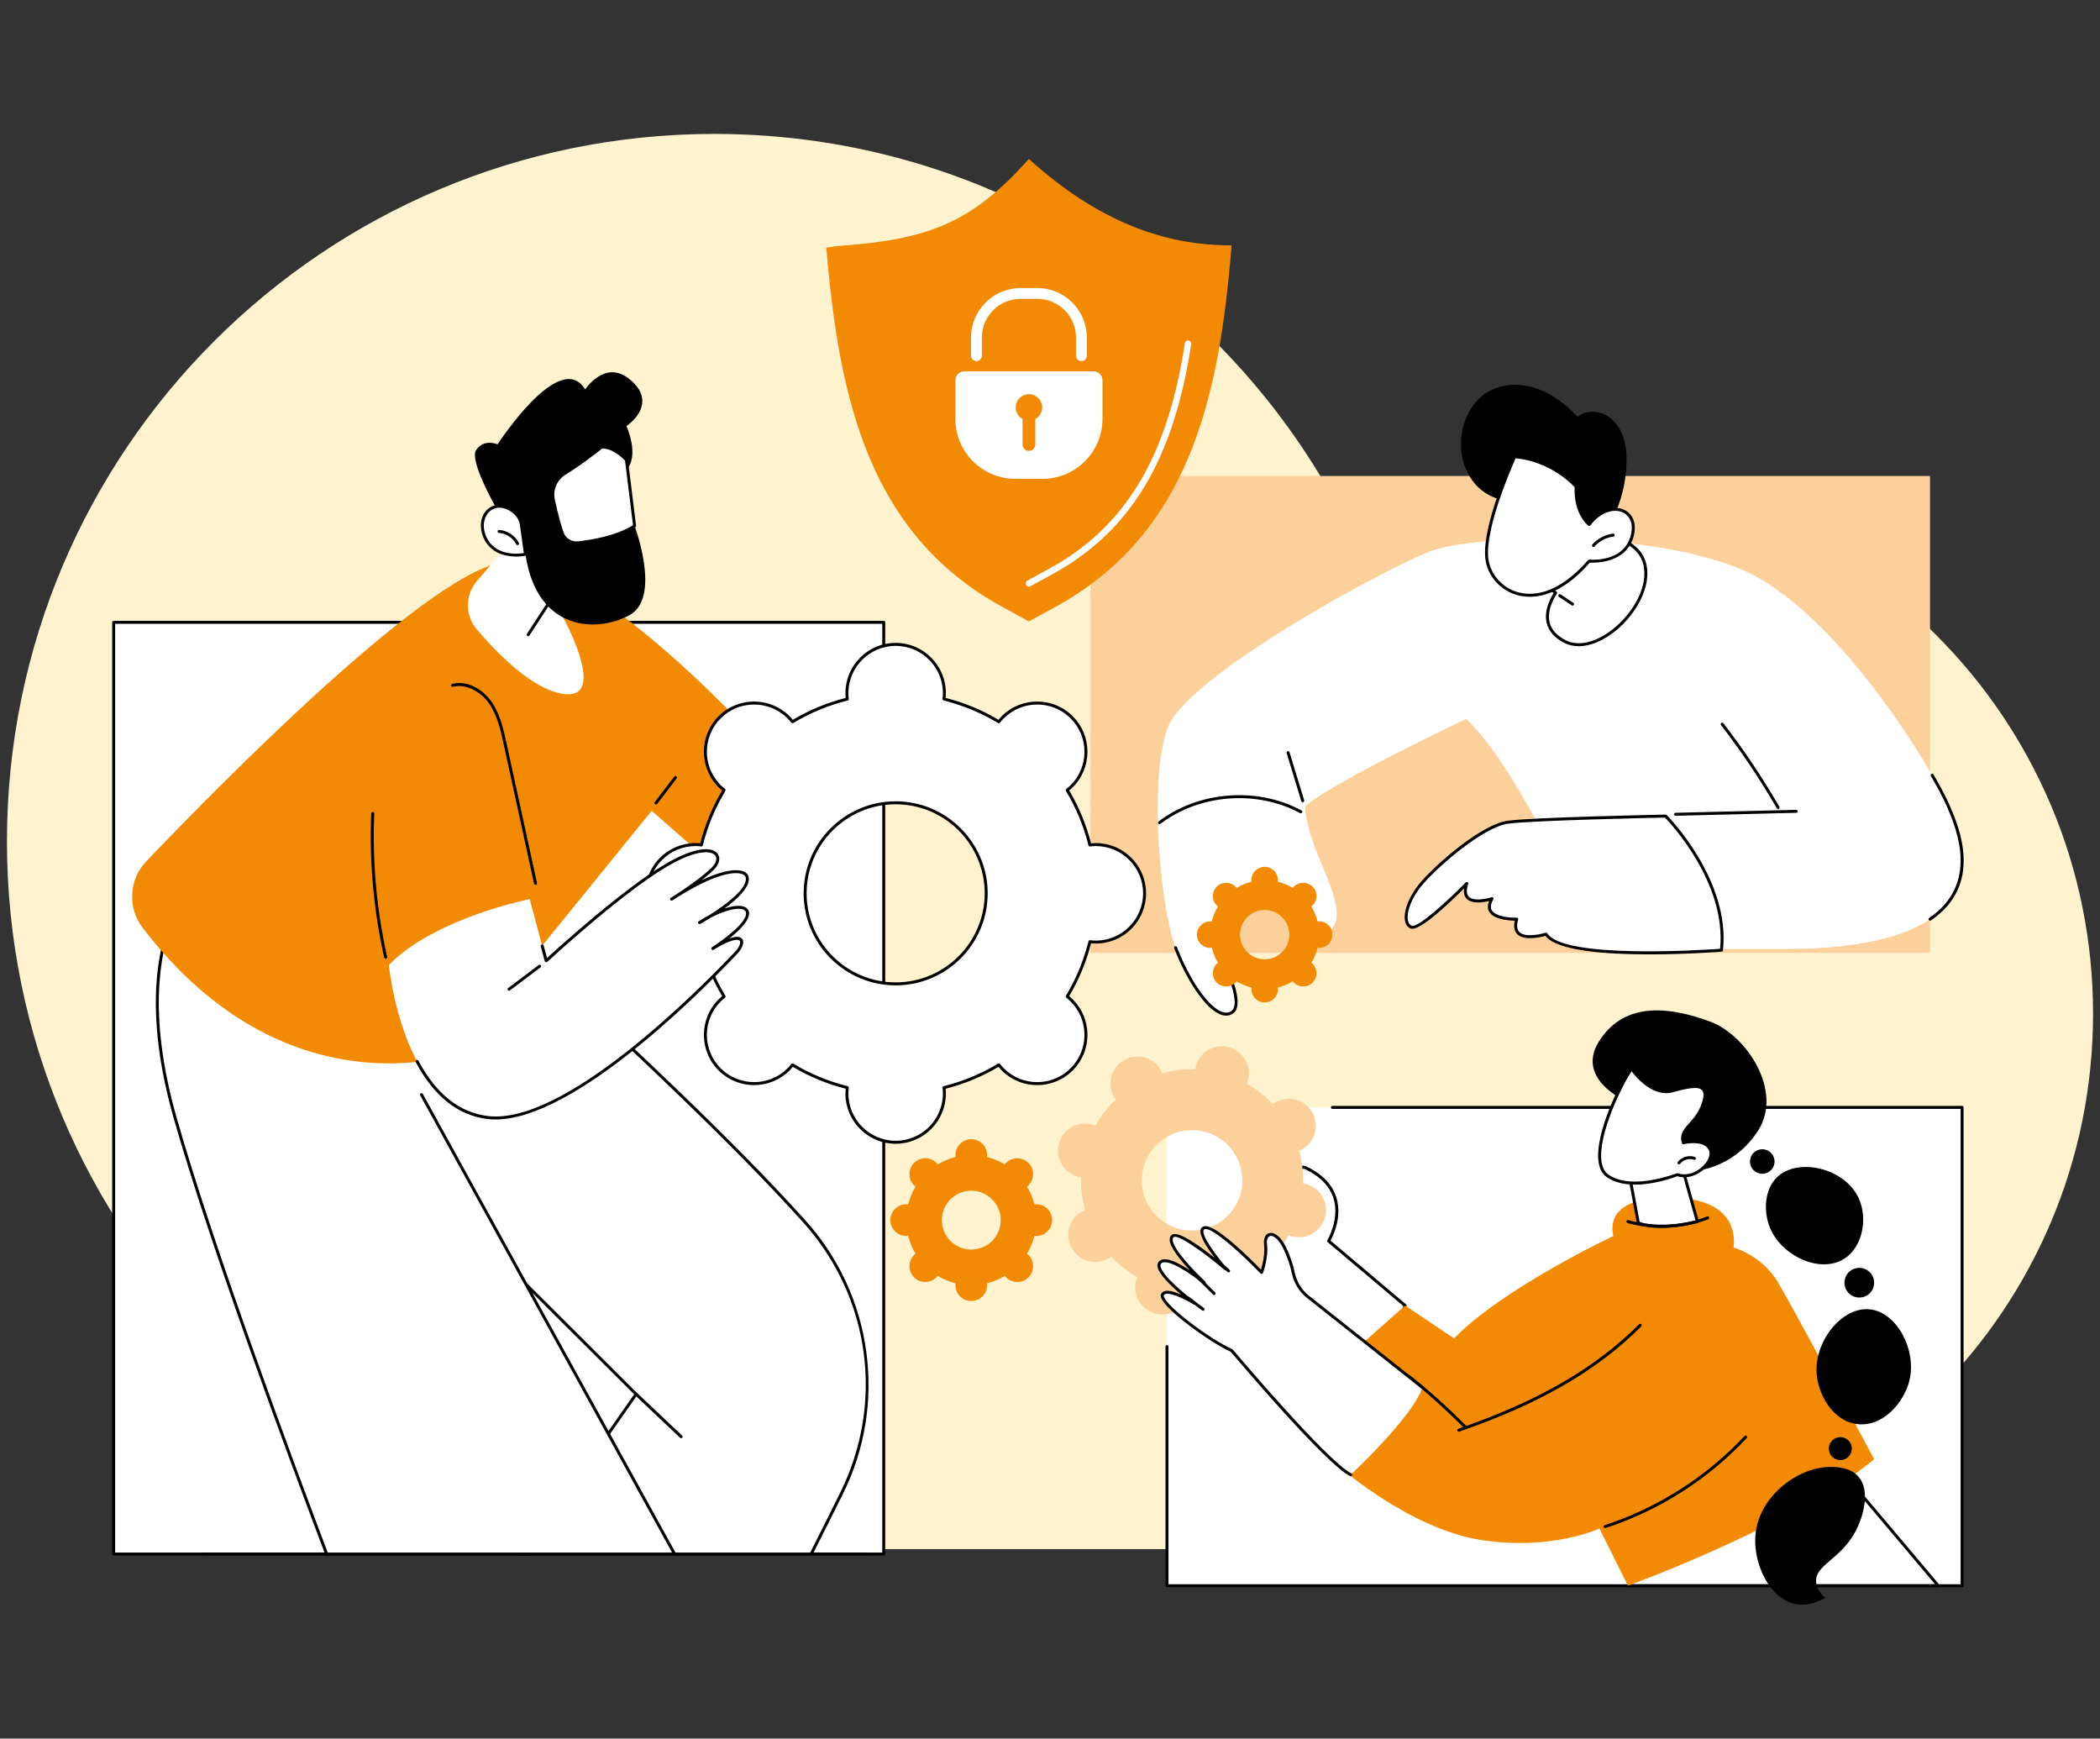 <?xml version="1.0" encoding="UTF-8"?>
<svg id="Layer_2" data-name="Layer 2" xmlns="http://www.w3.org/2000/svg" viewBox="0 0 604 500">
  <rect x="0" y="0" width="604" height="500" fill="#333333" stroke="none"/>
  <defs>
    <style>
      .cls-1 {
        fill: #fbd09a;
      }

      .cls-1, .cls-2, .cls-3, .cls-4, .cls-5, .cls-6 {
        stroke-width: 0px;
      }

      .cls-3 {
        fill: none;
      }

      .cls-4 {
        fill: #fff;
      }

      .cls-5 {
        fill: #fff2ce;
        fill-rule: evenodd;
      }

      .cls-6 {
        fill: #f28a04;
      }
    </style>
  </defs>
  <g id="Layer_1-2" data-name="Layer 1">
    <g>
      <rect class="cls-3" width="604" height="500"/>
      <g>
        <path class="cls-5" d="m448.039,137.567c-21.654,0-42.26,4.479-60.953,12.547-33.57-66.215-102.282-111.6-181.599-111.6C93.104,38.513,2,129.618,2,242.001c0,112.383,91.104,203.487,203.487,203.487h242.552c42.515,0,81.005-17.233,108.867-45.094,27.861-27.861,45.094-66.352,45.094-108.867,0-85.03-68.931-153.961-153.961-153.961"/>
        <g id="Collaboration">
          <g>
            <rect class="cls-1" x="313.644" y="136.889" width="241.469" height="137.135"/>
            <g>
              <g>
                <path class="cls-4" d="m349.328,271.526s9.444,16.667,5.029,19.616c-4.415,2.949-11.883-7.254-16.239-18.608-4.356-11.354-7.839-48.372-2.228-63.287s62.265-45.616,75.223-50.6,61.017-6.32,88.785,4.707c27.767,11.027,55.972,57.948,60.497,68.482,4.525,10.534,16.795,41.45-48.6,41.086h-52.055s-22.084-51.718-38.085-66.151c0,0-37.985,17.966-46.248,25.065,0,0-.282,4.168,3.382,13.393,3.664,9.225,11.283,23.746-1.261,23.412-4.87-.13-8.688-10.627-13.05-11.164-6.873-.847-13.459,8.789-15.149,14.05Z"/>
                <path class="cls-2" d="m352.673,292.084c-.421,0-.861-.073-1.317-.218-4.912-1.562-10.512-11.037-13.636-19.18-.085-.22.025-.467.246-.552.221-.084.467.026.552.246,3.674,9.575,9.182,17.427,13.098,18.672.96.306,1.78.219,2.505-.266,3.352-2.238-2.59-14.51-5.163-19.05-.059-.104-.071-.228-.035-.341,1.804-5.616,8.565-15.216,15.607-14.343,2.254.278,4.229,2.82,6.319,5.511,2.134,2.747,4.341,5.588,6.689,5.65.236.006.422.203.416.438-.006.232-.196.416-.427.416h-.012c-2.753-.073-5.086-3.076-7.341-5.98-1.892-2.435-3.848-4.954-5.749-5.188-6.427-.787-12.865,8.325-14.632,13.581,1.332,2.374,9.292,17.017,4.802,20.017-.586.391-1.229.587-1.922.587Z"/>
                <path class="cls-2" d="m555.113,264.773c-.137,0-.271-.066-.354-.188-.132-.195-.081-.461.114-.593,14.619-9.897,7.724-25.946,5.128-31.988-.875-2.035-2.565-5.264-4.639-8.857-.118-.204-.048-.465.156-.583.204-.118.465-.048.583.156,2.09,3.621,3.797,6.882,4.684,8.947,2.672,6.219,9.769,22.74-5.435,33.032-.073.05-.157.073-.239.073Z"/>
                <path class="cls-2" d="m511.419,232.678c-.148,0-.291-.076-.37-.214-4.793-8.302-10.198-16.366-16.066-23.967-.144-.187-.109-.455.077-.599.188-.144.455-.109.599.077,5.891,7.632,11.318,15.727,16.13,24.062.118.204.048.465-.156.583-.067.039-.141.057-.213.057Z"/>
                <path class="cls-2" d="m481.928,234.605c-.231,0-.421-.184-.427-.417-.006-.236.181-.432.417-.437l34.686-.855c.237.017.432.181.437.417.006.236-.181.432-.417.437l-34.686.855h-.01Z"/>
                <path class="cls-2" d="m374.691,230.707c-.183,0-.352-.118-.409-.302l-4.217-13.837c-.069-.226.058-.465.284-.533.226-.071.464.058.533.284l4.218,13.837c.068.226-.058.465-.284.533-.042.013-.083.018-.125.018Z"/>
                <path class="cls-2" d="m333.511,237c-.129,0-.256-.058-.34-.168-.143-.188-.106-.456.081-.598,11.498-8.741,28.395-10.034,41.089-3.147.207.113.284.372.172.579-.112.207-.372.284-.579.172-12.41-6.733-28.926-5.467-40.164,3.076-.077.059-.168.087-.258.087Z"/>
                <g>
                  <path class="cls-4" d="m479.064,234.689s18.292,18.204,16.064,38.57c0,0-45.351,3.543-50.454-4.618,0,0-10.688,3.393-8.433-4.303,0,0-10.783.341-7.103-5.902,0,0-9.765,3.206-7.263-4.358,0,0-13.279,13.638-15.978,12.552-2.699-1.086-1.655-7.239,3.17-12.782s17.44-16.385,24.586-17.385c7.146-1,45.412-1.775,45.412-1.775Z"/>
                  <path class="cls-2" d="m474.398,274.464c-12.528,0-26.66-1.011-29.899-5.325-1.266.359-6.038,1.535-8.076-.457-.888-.868-1.134-2.183-.736-3.913-1.591-.021-6.014-.288-7.35-2.543-.517-.873-.522-1.919-.017-3.118-1.628.399-4.906.945-6.452-.605-.698-.699-.955-1.714-.77-3.026-3.622,3.638-12.86,12.566-15.36,11.551-.799-.322-1.349-1.018-1.588-2.015-.684-2.844,1.206-7.549,4.595-11.443,4.999-5.742,17.577-16.51,24.849-17.528,7.09-.992,43.899-1.748,45.463-1.779.123.001.228.043.31.124.184.183,18.412,18.584,16.187,38.919-.023.204-.187.364-.391.379-.841.065-10.237.779-20.764.779Zm-29.724-6.25c.144,0,.282.073.362.201,4.676,7.478,45.452,4.751,49.704,4.445,1.846-18.909-14.255-36.089-15.852-37.74-2.894.06-38.392.818-45.177,1.767-6.962.974-19.536,11.743-24.323,17.242-3.756,4.316-4.919,8.563-4.409,10.683.175.726.537,1.205,1.076,1.422,1.68.672,10.082-6.876,15.513-12.454.139-.143.358-.171.528-.067.17.103.246.31.184.499-.576,1.741-.511,2.982.192,3.686,1.404,1.407,5.192.572,6.533.131.168-.055.354-.001.466.138.111.138.126.332.035.485-.759,1.287-.905,2.342-.435,3.136,1.119,1.889,5.543,2.18,7.157,2.123.136.003.267.057.351.166.084.108.111.25.072.382-.492,1.677-.367,2.892.369,3.612,1.616,1.58,5.98.654,7.525.163.043-.013.086-.02.129-.02Z"/>
                </g>
                <path class="cls-6" d="m379.421,264.966c-.157,0-.311.012-.463.031-.38-1.532-.985-2.976-1.778-4.293.121-.095.238-.195.349-.306,1.491-1.491,1.491-3.908,0-5.399s-3.908-1.491-5.399,0c-.111.111-.211.229-.306.349-1.317-.794-2.761-1.398-4.293-1.778.018-.152.031-.306.031-.463,0-2.109-1.709-3.818-3.818-3.818-2.109,0-3.818,1.709-3.818,3.818,0,.157.012.311.031.463-1.533.38-2.976.984-4.293,1.778-.095-.121-.195-.238-.306-.349-1.491-1.491-3.908-1.491-5.399,0-1.491,1.491-1.491,3.908,0,5.399.111.111.229.211.349.306-.794,1.317-1.398,2.761-1.778,4.293-.152-.018-.306-.031-.463-.031-2.109,0-3.818,1.709-3.818,3.818,0,2.109,1.709,3.818,3.818,3.818.157,0,.311-.012.463-.031.38,1.532.984,2.976,1.778,4.293-.121.095-.238.195-.349.306-1.491,1.491-1.491,3.908,0,5.399,1.491,1.491,3.908,1.491,5.399,0,.111-.111.211-.229.306-.349,1.317.794,2.761,1.398,4.293,1.778-.018.152-.031.306-.031.463,0,2.109,1.709,3.818,3.818,3.818,2.109,0,3.818-1.709,3.818-3.818,0-.157-.012-.311-.031-.463,1.533-.38,2.976-.984,4.293-1.778.095.121.195.238.306.349,1.491,1.491,3.908,1.491,5.399,0,1.491-1.491,1.491-3.908,0-5.399-.111-.111-.229-.211-.349-.306.794-1.317,1.398-2.761,1.778-4.293.152.018.306.031.463.031,2.109,0,3.818-1.709,3.818-3.818,0-2.109-1.709-3.818-3.818-3.818Zm-15.678,10.908c-3.916,0-7.09-3.174-7.09-7.09,0-3.916,3.174-7.09,7.09-7.09,3.916,0,7.09,3.174,7.09,7.09,0,3.916-3.174,7.09-7.09,7.09Z"/>
              </g>
              <g>
                <g>
                  <g>
                    <path class="cls-4" d="m447.449,170.509s-6.876,9.244,2.764,14.032c9.64,4.788,25.914-11.224,22.765-22.65-1.87-6.785-11.346-8.122-11.346-8.122l-7.407-3.275-12.662,15.184,5.886,4.831Z"/>
                    <path class="cls-2" d="m454.089,185.838c-1.459,0-2.831-.3-4.067-.914-2.849-1.415-4.587-3.357-5.165-5.769-.898-3.749,1.275-7.447,2.016-8.565l-5.581-4.58c-.088-.073-.143-.177-.154-.29-.011-.113.024-.226.097-.314l12.662-15.184c.122-.146.327-.194.5-.117l7.354,3.252c.897.137,9.773,1.658,11.638,8.422,1.921,6.97-3.084,14.992-8.548,19.496-3.631,2.992-7.417,4.564-10.752,4.564Zm-11.922-20.216l5.553,4.558c.176.145.207.402.072.585-.031.041-3.065,4.192-2.103,8.196.517,2.153,2.103,3.903,4.714,5.199,3.749,1.862,8.943.538,13.895-3.544,5.258-4.334,10.088-12.006,8.268-18.61-1.773-6.432-10.902-7.799-10.994-7.812-.039-.005-.077-.016-.113-.032l-7.113-3.145-12.18,14.606Z"/>
                  </g>
                  <g>
                    <path class="cls-4" d="m448.623,171.291l3.677,2.451-3.677-2.451Z"/>
                    <path class="cls-2" d="m452.3,174.17c-.081,0-.163-.023-.236-.072l-3.677-2.451c-.196-.131-.249-.396-.118-.592.13-.196.395-.249.592-.118l3.677,2.451c.196.131.249.396.118.592-.082.123-.218.19-.356.19Z"/>
                  </g>
                </g>
                <path class="cls-2" d="m466.674,125.139c-.978-2.526-2.771-4.812-5.218-5.974-2.447-1.162-5.568-1.035-7.678.664-3.357-3.494-7.295-6.566-11.882-8.127-4.586-1.562-9.894-1.456-14.035,1.056-4.015,2.436-6.54,6.892-7.354,11.517-.944,5.361.361,11.228,4.048,15.232,3.688,4.004,9.854,5.771,14.887,3.698.375,1.87,1.696,3.449,3.282,4.507,1.587,1.059,3.43,1.659,5.268,2.171,2.921.813,5.895,1.434,8.897,1.856,1.731.244,4.484.613,5.963-.614,1.066-.885,1.618-3.239,2.129-4.489,1.749-4.282,2.721-8.881,2.836-13.506.068-2.708-.164-5.466-1.143-7.991Z"/>
                <g>
                  <path class="cls-4" d="m457.08,150.828s-4.082-3.065-3.765-10.888c0,0-6.448-7.603-17.653-8.611,0,0-9.237,20.079-8.001,29.461,1.236,9.382,14.791,17.484,29.419.563,0,0,10.002,1.001,12.315-7.035,2.313-8.036-6.542-11.049-12.315-3.491Z"/>
                  <path class="cls-2" d="m439.991,171.622c-1.545,0-2.854-.249-3.883-.557-4.685-1.403-8.249-5.509-8.869-10.219-1.238-9.396,7.657-28.871,8.037-29.695.075-.164.24-.267.426-.247,11.249,1.013,17.875,8.683,17.94,8.76.069.082.105.186.101.294-.253,6.235,2.364,9.353,3.283,10.25,3.439-4.239,7.683-4.828,10.235-3.544,2.576,1.296,3.552,4.275,2.545,7.773-2.186,7.595-11.017,7.44-12.542,7.357-6.897,7.91-12.989,9.828-17.273,9.828Zm-4.065-39.838c-1.095,2.442-8.969,20.389-7.841,28.951.578,4.382,3.9,8.204,8.268,9.512,3.702,1.108,11.274,1.389,20.405-9.173.091-.105.234-.157.365-.146.395.039,9.677.867,11.862-6.728.886-3.078.078-5.673-2.108-6.774-2.318-1.167-6.265-.519-9.457,3.66-.142.186-.408.223-.596.082-.173-.13-4.198-3.246-3.941-11.073-.874-.957-7.013-7.302-16.957-8.313Z"/>
                </g>
                <path class="cls-2" d="m458.312,157.305c-.101,0-.202-.035-.284-.108-.176-.156-.192-.427-.036-.603,1.511-1.703,3.673-2.844,5.931-3.131.236-.027.448.136.477.37.03.234-.136.447-.37.477-2.056.261-4.024,1.301-5.4,2.851-.084.095-.202.143-.319.143Z"/>
              </g>
            </g>
          </g>
          <g>
            <polygon class="cls-4" points="335.65 387.251 335.65 456.03 564.339 456.03 564.339 318.472 335.65 318.472 335.65 387.251"/>
            <path class="cls-2" d="m564.339,456.457h-228.69c-.236,0-.427-.191-.427-.427v-68.779c0-.236.191-.427.427-.427.236,0,.427.191.427.427v68.352h227.836v-136.704h-180.674c-.236,0-.427-.191-.427-.427,0-.236.191-.427.427-.427h181.101c.236,0,.427.191.427.427v137.558c0,.236-.191.427-.427.427Z"/>
            <g>
              <g>
                <g>
                  <path class="cls-4" d="m404.145,375.472l-22.013-18.588s8.409-13.778-6.425-20.971c-4.873-2.363.868,13.285-11.248,25.593v9.146l21.526,21.498s14.262-6.054,18.16-16.679Z"/>
                  <path class="cls-2" d="m385.985,392.578c-.111,0-.22-.043-.302-.125l-21.526-21.498c-.08-.08-.125-.189-.125-.302v-9.146c0-.112.044-.22.123-.299,7.067-7.179,7.982-15.632,8.53-20.684.297-2.741.493-4.553,1.5-5.111.463-.256,1.021-.218,1.709.116,4.541,2.202,7.408,5.24,8.521,9.029,1.627,5.54-.991,10.878-1.735,12.229l21.741,18.358c.137.116.187.305.125.473-3.917,10.675-17.804,16.674-18.394,16.925-.054.023-.111.034-.167.034Zm-21.099-22.102l21.193,21.166c1.927-.878,13.926-6.661,17.56-16.037l-21.783-18.393c-.161-.136-.198-.369-.089-.548.036-.059,3.565-5.959,1.826-11.87-1.043-3.545-3.759-6.404-8.073-8.495-.413-.2-.723-.247-.922-.137-.619.343-.825,2.249-1.065,4.455-.556,5.132-1.485,13.703-8.647,21.065v8.794Z"/>
                </g>
                <path class="cls-2" d="m557.483,456.457h-89.258c-.156,0-.299-.085-.374-.221-.075-.136-.07-.303.013-.434,10.154-16.059,55.934-36.684,57.878-37.555.173-.078.378-.031.5.114l31.566,37.393c.108.127.131.305.061.455-.07.151-.221.247-.387.247Zm-88.464-.854h87.544l-30.764-36.444c-3.957,1.8-46.371,21.343-56.78,36.444Z"/>
                <path class="cls-6" d="m468.225,456.03s48.284-17.586,70.811-36.39c0,0-23.012-43.064-27.658-50.867-4.646-7.802-12.788-10.011-12.788-10.011,0,0,2.867-14.234-17.693-14.234,0,0-19.462-1.605-16.901,10.956,0,0-31.825,14.982-45.77,29.418l-14.081-9.431-15.44,13.653-2.72,33.324s19.902,17.344,40.12,20.451c20.218,3.108,33.914-3.312,33.914-3.312l8.206,16.442Z"/>
                <path class="cls-2" d="m461.655,439.463c-.18,0-.347-.114-.406-.294-.073-.224.049-.465.273-.539,15.308-5.012,29.219-13.875,40.23-25.632.161-.172.431-.181.603-.02.172.161.181.431.02.603-11.108,11.861-25.143,20.804-40.587,25.86-.044.015-.089.021-.133.021Z"/>
                <path class="cls-2" d="m419.556,411.731c-.177,0-.343-.111-.404-.288-.077-.223.042-.466.264-.543,22.935-7.905,39.466-17.455,52.025-30.056.167-.167.437-.167.604-.001.167.166.168.437.001.604-12.654,12.696-29.289,22.311-52.351,30.26-.046.016-.093.023-.139.023Z"/>
                <path class="cls-2" d="m421.493,410.874c-.11,0-.22-.042-.304-.126-5.075-5.124-10.505-10.008-16.141-14.514-.184-.147-.214-.416-.067-.6.148-.183.416-.214.6-.067,5.661,4.527,11.116,9.432,16.214,14.58.166.168.164.438-.003.604-.083.082-.192.123-.301.123Z"/>
                <path class="cls-1" d="m375.709,340.543c-.309-.086-.618-.146-.926-.193.092-3.216-.305-6.38-1.143-9.4.289-.12.574-.252.853-.409,3.742-2.111,5.064-6.856,2.953-10.598-2.111-3.742-6.856-5.064-10.598-2.953-.279.157-.54.333-.791.518-2.151-2.279-4.654-4.254-7.455-5.838.119-.289.228-.584.314-.893,1.153-4.139-1.267-8.429-5.406-9.582-4.139-1.153-8.429,1.267-9.582,5.406-.086.308-.146.618-.193.926-3.216-.092-6.38.304-9.399,1.142-.12-.288-.252-.574-.409-.853-2.111-3.742-6.856-5.064-10.598-2.953-3.742,2.111-5.064,6.856-2.953,10.598.157.279.333.539.519.791-2.279,2.151-4.254,4.655-5.839,7.455-.288-.119-.584-.228-.892-.314-4.139-1.153-8.429,1.267-9.582,5.406-1.153,4.139,1.267,8.429,5.406,9.582.309.086.618.146.926.193-.092,3.216.304,6.38,1.143,9.4-.289.119-.574.252-.853.409-3.742,2.111-5.064,6.856-2.953,10.598,2.111,3.742,6.856,5.064,10.598,2.953.279-.157.54-.333.791-.518,2.151,2.278,4.654,4.254,7.455,5.838-.119.289-.228.584-.314.893-1.153,4.139,1.267,8.429,5.406,9.582,4.139,1.153,8.429-1.267,9.582-5.406.086-.308.146-.617.193-.926,3.216.092,6.38-.304,9.399-1.142.12.288.252.574.409.853,2.111,3.742,6.856,5.064,10.598,2.953s5.064-6.856,2.953-10.598c-.157-.279-.333-.54-.519-.791,2.279-2.151,4.254-4.655,5.839-7.455.288.119.584.228.892.314,4.139,1.153,8.429-1.267,9.582-5.406,1.153-4.139-1.267-8.429-5.406-9.582Zm-36.738,12.836c-7.686-2.141-12.181-10.108-10.039-17.794,2.141-7.686,10.108-12.18,17.794-10.039,7.686,2.141,12.181,10.108,10.039,17.794-2.141,7.686-10.108,12.181-17.794,10.039Z"/>
                <path class="cls-4" d="m354.241,388.395s27.338,32.404,34.26,35.719c0,0,18.035-16.83,20.592-25.109l-32.918-26.086c-2.15-1.704-3.625-4.107-4.19-6.791-.393-1.864-1.086-4.262-2.312-6.885-2.785-5.96-6.148-4.943-5.681-1.339.467,3.604-1.137,8.03-1.137,8.03,0,0-13.31-13.933-16.502-12.846-3.192,1.087,6.102,11.779,6.102,11.779,0,0-13.119-11.224-15.198-9.381-2.729,2.418,9.096,13.365,9.096,13.365,0,0-10.544-8.606-12.773-5.682-2.088,2.738,9.919,11.569,9.919,11.569,0,0-7.857-4.801-9.138-2.462-1.281,2.339,13.192,13.135,19.88,16.12Z"/>
                <g>
                  <path class="cls-2" d="m388.5,424.54c-.062,0-.125-.013-.184-.042-6.827-3.27-32.537-33.622-34.339-35.754-5.967-2.698-18.816-11.989-20.02-15.56-.147-.436-.137-.811.029-1.114.213-.389.562-.65,1.037-.776,1.16-.309,3.009.264,4.708,1-2.866-2.416-6.485-5.852-6.798-8.035-.076-.529.028-.983.307-1.35.326-.428.799-.681,1.407-.753,1.894-.222,4.983,1.452,7.555,3.139-2.696-2.89-5.804-6.692-5.781-8.834.006-.54.192-.977.553-1.296,1.66-1.474,8.086,3.156,12.453,6.643-2.106-2.77-4.566-6.482-4.107-8.185.124-.458.434-.784.896-.941,3.101-1.052,13.76,9.665,16.454,12.442.412-1.35,1.242-4.515.899-7.166-.22-1.698.356-3.005,1.466-3.327,1.259-.367,3.239.606,5.026,4.43,1.055,2.257,1.843,4.605,2.342,6.978.545,2.589,1.979,4.913,4.038,6.545l32.918,26.085c.185.147.216.415.07.6-.146.185-.415.216-.6.07l-32.918-26.086c-2.214-1.755-3.756-4.255-4.343-7.038-.486-2.309-1.254-4.595-2.281-6.792-1.46-3.125-3.063-4.245-4.014-3.972-.683.199-1.02,1.14-.857,2.398.475,3.664-1.092,8.045-1.159,8.23-.05.139-.169.242-.314.272-.145.031-.294-.016-.397-.123-5.074-5.312-13.923-13.458-16.056-12.737-.193.066-.297.172-.347.355-.466,1.728,3.821,7.505,6.633,10.74.147.169.138.422-.019.581-.158.158-.41.169-.581.024-6.173-5.281-13.522-10.367-14.637-9.386-.178.158-.262.369-.265.667-.03,2.756,6.752,9.644,9.368,12.066.169.156.183.419.032.593-.151.173-.415.196-.592.05-2.238-1.826-8.643-6.491-11.336-6.176-.374.044-.644.183-.828.423-.138.181-.183.413-.141.711.385,2.679,7.33,8.311,9.974,10.255.184.136.229.392.101.582-.127.19-.381.246-.577.126-1.624-.992-6.234-3.466-8.033-2.983-.248.066-.41.181-.508.362-.045.083-.034.236.032.431,1.058,3.141,13.442,12.324,19.648,15.093.059.026.111.065.153.115.273.323,27.357,32.371,34.117,35.609.213.102.303.357.201.57-.073.153-.226.243-.386.243Z"/>
                  <path class="cls-2" d="m349.206,372.419c-.109,0-.217-.041-.301-.124l-4.531-4.492c-.168-.166-.168-.436-.003-.604.166-.168.436-.168.604-.003l4.531,4.492c.168.166.168.436.002.604-.083.084-.193.126-.303.126Z"/>
                  <path class="cls-2" d="m346.012,376.954c-.089,0-.179-.028-.256-.086l-4.326-3.255c-.188-.142-.226-.41-.084-.598.141-.188.409-.226.598-.084l4.326,3.255c.188.142.226.41.084.598-.084.111-.212.17-.342.17Z"/>
                  <path class="cls-2" d="m353.366,365.922c-.1,0-.2-.035-.281-.106l-2.438-2.132c-.178-.155-.196-.425-.04-.603.156-.178.425-.196.603-.04l2.438,2.132c.178.155.196.425.04.603-.085.097-.203.146-.322.146Z"/>
                </g>
              </g>
              <g>
                <g>
                  <path class="cls-4" d="m468.225,335.675l2.982,15.996s4.85,2.59,16.995-.367l-5.296-18.895-14.682,3.266Z"/>
                  <path class="cls-2" d="m477.713,353.153c-4.555,0-6.578-1.037-6.706-1.106-.115-.061-.195-.171-.219-.298l-2.983-15.996c-.042-.226.103-.445.327-.495l14.682-3.266c.217-.048.443.083.504.302l5.296,18.895c.031.111.016.231-.043.331-.058.1-.155.172-.268.199-4.462,1.086-7.952,1.435-10.591,1.435Zm-6.126-1.78c.957.395,5.831,2.037,16.085-.382l-5.067-18.079-13.885,3.089,2.866,15.372Z"/>
                </g>
                <path class="cls-2" d="m478.135,353.058c-5.886,0-9.978-1.327-10.045-1.349-.224-.075-.344-.317-.27-.54.074-.224.317-.344.54-.271.108.036,10.927,3.533,22.652-1.059.219-.088.467.023.553.242.086.219-.022.467-.242.553-4.746,1.859-9.349,2.424-13.188,2.424Z"/>
                <path class="cls-2" d="m486.199,336.865s11.993-.026,19.479-11.748c7.278-11.396-3.428-27.544-13.915-31.362-10.486-3.818-24.056-6.358-31.744,5.542-7.688,11.9,9.85,18.436,9.85,18.436l16.329,19.132Z"/>
                <g>
                  <path class="cls-4" d="m484.15,328.64s5.745-1.411,7.613,1.67c1.868,3.081-3.868,9.342-9.368,7.505,0,0-13.086,5.23-20.031.331-6.945-4.898,3.901-27.021,6.918-30.756,0,0,5.511,7.98,11.615,6.33s11.227-2.739,8.918,3.848c-2.11,6.021-6.941,6.894-5.665,11.071Z"/>
                  <path class="cls-2" d="m470.29,340.682c-2.921,0-5.857-.554-8.171-2.186-1.276-.9-2.065-2.375-2.345-4.385-1.182-8.475,6.814-24.063,9.176-26.988.085-.105.21-.173.348-.158.135.005.259.073.335.184.053.077,5.416,7.715,11.152,6.161,4.399-1.189,7.881-1.973,9.363-.378.853.917.875,2.481.07,4.78-.971,2.771-2.515,4.498-3.756,5.886-1.433,1.603-2.41,2.696-2.003,4.541,1.402-.271,5.946-.893,7.67,1.951.812,1.339.423,3.288-1.013,5.085-1.798,2.249-5.272,4.154-8.706,3.094-1.007.388-6.535,2.414-12.12,2.414Zm-1.011-32.573c-2.593,3.698-9.737,18.156-8.66,25.884.246,1.767.916,3.047,1.991,3.805,6.678,4.71,19.497-.328,19.626-.379.094-.038.198-.04.294-.008,3.096,1.034,6.273-.711,7.918-2.769,1.207-1.51,1.57-3.085.95-4.109-1.685-2.782-7.091-1.49-7.146-1.477-.219.056-.444-.073-.51-.29-.776-2.54.549-4.022,2.083-5.738,1.253-1.401,2.672-2.988,3.588-5.6.681-1.944.719-3.261.111-3.916-1.153-1.24-4.685-.414-8.515.622-5.499,1.485-10.397-4.28-11.729-6.025Z"/>
                </g>
                <path class="cls-2" d="m482.893,334.85c-.092,0-.185-.03-.263-.091-.186-.146-.219-.414-.073-.6,1.128-1.441,3.198-2.045,4.924-1.438.223.078.339.322.261.545s-.323.338-.545.261c-1.392-.491-3.06-.002-3.967,1.159-.084.108-.21.164-.337.164Z"/>
                <circle class="cls-2" cx="506.86" cy="334.036" r="3.532"/>
                <circle class="cls-2" cx="534.769" cy="368.888" r="4.268"/>
                <circle class="cls-2" cx="529.316" cy="416.598" r="3.308"/>
                <path class="cls-2" d="m511.231,338.425c-3.859,3.583-4.01,10.102-2.183,14.609,3.296,8.129,14.543,13.447,21.493,8.9,5.255-3.438,6.714-11.64,4.03-17.405-4.034-8.666-17.351-11.665-23.341-6.103Z"/>
                <path class="cls-2" d="m537.762,376.542c-7.907-.8-15.755,9.001-15.28,18.135.319,6.138,4.505,14.044,11.736,14.878,7.416.855,13.43-6.261,14.963-12.527,2.154-8.806-3.62-19.697-11.419-20.486Z"/>
                <path class="cls-2" d="m526.491,421.868c1.45.004,5.7.015,8.11,2.866,3.371,3.986,1.422,11.487-1.175,16.12-4.314,7.695-11.43,9.284-11.086,14.104.143,2.003,1.502,3.554,2.615,4.544-2.222,1.291-5.169,2.391-8.321,1.838-7.575-1.329-12.352-11.505-11.754-19.646.839-11.417,12.325-19.851,21.611-19.826Z"/>
              </g>
            </g>
          </g>
          <path class="cls-6" d="m298.068,346.337c-.188,0-.371.015-.553.037-.454-1.829-1.175-3.552-2.122-5.124.144-.113.284-.232.417-.365,1.779-1.779,1.779-4.664,0-6.443-1.779-1.779-4.664-1.779-6.443,0-.133.133-.252.273-.365.417-1.572-.947-3.295-1.668-5.124-2.122.022-.182.037-.365.037-.553,0-2.516-2.04-4.556-4.556-4.556-2.516,0-4.556,2.04-4.556,4.556,0,.188.015.371.037.553-1.829.454-3.552,1.175-5.124,2.122-.113-.144-.232-.284-.365-.417-1.779-1.779-4.664-1.779-6.443,0-1.779,1.779-1.779,4.664,0,6.443.133.133.273.252.417.365-.947,1.572-1.668,3.295-2.122,5.124-.182-.022-.365-.037-.553-.037-2.516,0-4.556,2.04-4.556,4.556,0,2.516,2.04,4.556,4.556,4.556.188,0,.371-.015.553-.037.454,1.829,1.175,3.552,2.122,5.124-.144.113-.284.232-.417.365-1.779,1.779-1.779,4.664,0,6.443,1.779,1.779,4.664,1.779,6.443,0,.133-.133.252-.273.365-.417,1.572.947,3.295,1.668,5.124,2.122-.022.182-.037.365-.037.553,0,2.516,2.04,4.556,4.556,4.556,2.516,0,4.556-2.04,4.556-4.556,0-.188-.015-.371-.037-.553,1.829-.454,3.552-1.175,5.124-2.122.113.144.232.284.365.417,1.779,1.779,4.664,1.779,6.443,0,1.779-1.779,1.779-4.664,0-6.443-.133-.133-.273-.252-.417-.365.948-1.572,1.669-3.295,2.122-5.124.181.022.365.037.553.037,2.516,0,4.556-2.04,4.556-4.556,0-2.516-2.04-4.556-4.556-4.556Zm-18.709,13.017c-4.673,0-8.461-3.788-8.461-8.461,0-4.673,3.788-8.461,8.461-8.461,4.673,0,8.461,3.788,8.461,8.461,0,4.673-3.788,8.461-8.461,8.461Z"/>
          <g>
            <g>
              <rect class="cls-4" x="32.695" y="178.971" width="221.486" height="267.945"/>
              <path class="cls-2" d="m254.181,447.343H32.695c-.236,0-.427-.191-.427-.427V178.971c0-.236.191-.427.427-.427h221.486c.236,0,.427.191.427.427v267.945c0,.236-.191.427-.427.427Zm-221.059-.854h220.632V179.398H33.122v267.091Z"/>
            </g>
            <g>
              <g>
                <g>
                  <g>
                    <path class="cls-4" d="m182.955,400.939l-32.218,45.978h82.565c2.306-4.562,5.423-10.76,8.764-17.502,12.768-25.756,8.546-56.693-10.665-78.079-27.716-30.855-70.617-68.909-88.944-86.543-3.499-3.367-6.24-5.808-8-7.064-16.862-12.034-58.493,29.378-58.493,29.378l51.305,58.328,55.687,55.504Z"/>
                    <path class="cls-2" d="m233.302,447.343c-.065,0-.131-.015-.192-.046-.211-.106-.295-.363-.188-.574,3.035-6.004,5.983-11.891,8.763-17.499,12.769-25.759,8.609-56.22-10.6-77.604-20.561-22.889-49.444-49.706-70.534-69.287-7.332-6.807-13.664-12.686-18.39-17.233-3.601-3.465-6.277-5.829-7.952-7.025-15.653-11.171-53.951,25.444-57.657,29.052l51.038,58.025,55.667,55.483c.147.146.167.377.048.548l-32.218,45.978c-.136.193-.402.24-.595.105-.193-.135-.24-.402-.105-.595l32.012-45.684-55.432-55.25-51.324-58.349c-.149-.169-.141-.425.02-.585.104-.104,10.577-10.48,22.978-19.248,16.774-11.859,28.908-15.282,36.064-10.175,1.709,1.22,4.417,3.61,8.048,7.104,4.72,4.542,11.05,10.418,18.378,17.223,21.102,19.592,50.001,46.424,70.588,69.342,9.483,10.556,15.51,23.568,17.43,37.629,1.92,14.059-.397,28.211-6.7,40.926-2.781,5.61-5.73,11.499-8.766,17.505-.075.149-.226.234-.382.234Z"/>
                  </g>
                  <path class="cls-2" d="m195.908,413.596c-.105,0-.211-.039-.293-.116l-12.952-12.231c-.171-.162-.179-.432-.018-.604.162-.171.432-.178.604-.018l12.952,12.231c.171.162.179.432.018.604-.084.089-.197.134-.311.134Z"/>
                </g>
                <path class="cls-4" d="m93.964,446.916h100.059l-91.932-166.855-46.633-26.31c-.449,1.21-18.888,19.017-5.167,67.439,10.544,37.21,33.573,99.073,43.672,125.726Z"/>
                <path class="cls-2" d="m93.964,447.343c-.172,0-.334-.105-.399-.276-9.596-25.326-33.063-88.278-43.684-125.761-8.106-28.607-6.424-52.436,4.735-67.098.201-.265.41-.539.446-.615.098-.206.347-.312.558-.222.21.089.319.315.239.529-.062.166-.219.373-.564.826-10.993,14.443-12.623,38.006-4.593,66.348,10.612,37.451,34.068,100.376,43.661,125.691.083.221-.028.467-.248.551-.05.019-.101.028-.151.028Z"/>
                <path class="cls-2" d="m194.024,447.343c-.151,0-.296-.08-.374-.221l-72.79-132.113c-.114-.206-.038-.466.168-.58.207-.113.466-.038.58.168l72.79,132.113c.114.206.038.466-.168.58-.065.036-.136.053-.206.053Z"/>
              </g>
              <g>
                <g>
                  <path class="cls-6" d="m130.554,303.274s-48.701,16.919-89.514-36.438c-4.408-5.763-3.991-13.868,1.022-19.114,22.308-23.342,83.458-85.387,103.862-86.114,25.137-.896,73.706,53.146,73.706,53.146l-17.984,30.873-14.217-12.446-56.873,70.092Z"/>
                  <path class="cls-2" d="m188.667,231.359c-.09,0-.181-.028-.259-.088-.187-.143-.223-.411-.08-.599l5.61-7.345c.143-.188.412-.224.598-.08.188.143.224.411.08.598l-5.61,7.346c-.084.11-.211.168-.34.168Z"/>
                  <path class="cls-2" d="m154.024,254.457c-.196,0-.373-.136-.417-.336l-8.769-40.233c-.839-3.851-1.791-8.215-4.206-11.642-2.111-2.995-6.257-5.757-10.375-4.745-.23.058-.461-.083-.517-.312-.056-.229.083-.46.312-.517,4.532-1.117,8.928,1.75,11.277,5.082,2.514,3.568,3.485,8.022,4.342,11.952l8.77,40.233c.05.23-.096.458-.327.508-.03.007-.061.01-.091.01Z"/>
                  <path class="cls-2" d="m110.921,275.709c-.196,0-.372-.135-.416-.334-3.042-13.598-4.294-27.55-3.724-41.47.009-.236.203-.423.444-.409.236.01.419.209.409.444-.568,13.845.679,27.723,3.704,41.248.052.23-.093.459-.323.51-.032.007-.063.01-.094.01Z"/>
                </g>
                <g>
                  <path class="cls-4" d="m315.185,242.887c-.578,0-1.143.046-1.701.113-1.396-5.628-3.616-10.93-6.531-15.768.443-.347.875-.715,1.283-1.123,5.476-5.476,5.476-14.353,0-19.829-5.476-5.476-14.353-5.476-19.829,0-.408.408-.776.84-1.123,1.283-4.837-2.915-10.139-5.134-15.767-6.53.068-.559.113-1.125.113-1.702,0-7.744-6.277-14.021-14.021-14.021-7.744,0-14.021,6.277-14.021,14.021,0,.577.045,1.143.113,1.702-5.628,1.396-10.93,3.615-15.767,6.53-.347-.443-.715-.875-1.123-1.283-5.476-5.476-14.353-5.476-19.829,0-5.476,5.476-5.476,14.353,0,19.829.408.408.84.775,1.283,1.123-2.915,4.838-5.135,10.139-6.531,15.768-.559-.068-1.124-.113-1.701-.113-7.744,0-14.021,6.278-14.021,14.021,0,7.744,6.278,14.021,14.021,14.021.578,0,1.143-.046,1.701-.113,1.396,5.628,3.615,10.93,6.531,15.767-.443.347-.875.715-1.283,1.123-5.476,5.476-5.476,14.353,0,19.829,5.475,5.475,14.353,5.475,19.829,0,.408-.408.776-.84,1.123-1.283,4.837,2.915,10.139,5.134,15.767,6.53-.068.559-.113,1.124-.113,1.702,0,7.744,6.277,14.021,14.021,14.021,7.744,0,14.021-6.277,14.021-14.021,0-.577-.045-1.143-.113-1.702,5.628-1.396,10.93-3.615,15.767-6.53.347.443.715.875,1.123,1.283,5.476,5.475,14.353,5.475,19.829,0,5.476-5.476,5.476-14.353,0-19.829-.408-.408-.84-.776-1.283-1.123,2.916-4.837,5.135-10.14,6.531-15.767.559.068,1.124.113,1.701.113,7.744,0,14.021-6.277,14.021-14.021,0-7.744-6.277-14.021-14.021-14.021Zm-57.576,40.059c-14.38,0-26.038-11.658-26.038-26.038,0-14.38,11.658-26.038,26.038-26.038,14.38,0,26.038,11.658,26.038,26.038,0,14.381-11.658,26.038-26.038,26.038Z"/>
                  <path class="cls-2" d="m257.609,328.932c-7.967,0-14.448-6.481-14.448-14.448,0-.429.025-.883.075-1.379-5.351-1.364-10.462-3.481-15.201-6.295-.315.386-.618.724-.922,1.027-5.634,5.634-14.8,5.633-20.433,0-5.633-5.633-5.633-14.799,0-20.433.304-.304.642-.607,1.027-.922-2.815-4.739-4.932-9.849-6.297-15.201-.495.05-.949.075-1.378.075-7.967,0-14.448-6.481-14.448-14.448,0-7.967,6.482-14.448,14.448-14.448.429,0,.883.025,1.378.075,1.364-5.349,3.481-10.46,6.297-15.201-.389-.317-.72-.615-1.027-.922-5.633-5.633-5.633-14.799,0-20.433,5.633-5.633,14.799-5.633,20.433,0,.303.303.607.641.922,1.027,4.739-2.815,9.849-4.931,15.201-6.296-.05-.495-.075-.95-.075-1.379,0-7.967,6.482-14.448,14.448-14.448,7.967,0,14.448,6.481,14.448,14.448,0,.429-.025.883-.075,1.379,5.352,1.364,10.462,3.481,15.201,6.296.314-.384.617-.723.922-1.027,5.633-5.633,14.799-5.633,20.432,0,2.729,2.729,4.232,6.357,4.232,10.216,0,3.859-1.503,7.487-4.232,10.216-.307.307-.638.605-1.027.922,2.816,4.741,4.932,9.852,6.296,15.201.495-.05.949-.075,1.378-.075,7.967,0,14.448,6.482,14.448,14.448,0,7.967-6.482,14.448-14.448,14.448-.429,0-.883-.025-1.378-.075-1.364,5.352-3.481,10.462-6.296,15.201.385.314.724.618,1.027.922,2.729,2.729,4.232,6.357,4.232,10.216,0,3.859-1.503,7.487-4.232,10.216-5.633,5.633-14.799,5.633-20.432,0-.304-.304-.608-.642-.922-1.027-4.739,2.814-9.85,4.931-15.201,6.295.05.496.075.95.075,1.379,0,7.967-6.481,14.448-14.448,14.448Zm-29.675-23.107c.075,0,.151.02.22.061,4.862,2.931,10.128,5.111,15.65,6.481.209.052.347.252.321.466-.074.611-.111,1.15-.111,1.65,0,7.496,6.098,13.594,13.594,13.594s13.594-6.098,13.594-13.594c0-.5-.036-1.04-.111-1.65-.026-.214.112-.414.321-.466,5.522-1.37,10.787-3.55,15.65-6.481.186-.111.425-.066.557.102.378.483.734.89,1.089,1.244,5.3,5.3,13.925,5.3,19.225,0,2.568-2.568,3.982-5.982,3.982-9.613,0-3.631-1.414-7.045-3.982-9.612-.354-.354-.761-.71-1.244-1.088-.17-.133-.214-.372-.103-.557,2.931-4.862,5.112-10.128,6.482-15.65.053-.209.25-.347.466-.321.61.074,1.15.111,1.65.111,7.496,0,13.594-6.098,13.594-13.594,0-7.496-6.098-13.594-13.594-13.594-.5,0-1.04.036-1.65.111-.216.028-.414-.112-.466-.321-1.369-5.52-3.55-10.785-6.482-15.65-.111-.185-.068-.424.102-.557.493-.386.888-.732,1.245-1.088,2.568-2.568,3.982-5.981,3.982-9.613,0-3.631-1.414-7.045-3.982-9.613-5.3-5.3-13.925-5.299-19.225,0-.355.355-.711.762-1.089,1.245-.132.169-.371.214-.557.102-4.862-2.931-10.128-5.112-15.65-6.482-.209-.052-.347-.252-.321-.466.074-.61.111-1.15.111-1.65,0-7.496-6.098-13.594-13.594-13.594s-13.594,6.098-13.594,13.594c0,.5.036,1.04.111,1.65.026.214-.112.414-.321.466-5.522,1.37-10.787,3.55-15.65,6.482-.186.112-.424.067-.557-.102-.379-.484-.735-.891-1.089-1.245-5.299-5.3-13.924-5.3-19.225,0-5.3,5.301-5.3,13.925,0,19.225.357.357.752.703,1.245,1.088.17.133.214.372.102.557-2.932,4.864-5.113,10.13-6.483,15.65-.052.209-.248.348-.466.321-.61-.074-1.149-.111-1.649-.111-7.496,0-13.594,6.098-13.594,13.594,0,7.496,6.098,13.594,13.594,13.594.5,0,1.04-.036,1.649-.11.219-.029.414.111.466.321,1.37,5.523,3.551,10.788,6.483,15.65.111.185.068.424-.103.557-.483.379-.89.734-1.244,1.088-5.3,5.3-5.3,13.924,0,19.225,5.3,5.3,13.925,5.3,19.225,0,.353-.353.709-.76,1.089-1.244.083-.106.209-.163.337-.163Zm29.675-22.452c-14.593,0-26.465-11.872-26.465-26.465,0-14.593,11.872-26.465,26.465-26.465,14.593,0,26.465,11.872,26.465,26.465,0,14.593-11.872,26.465-26.465,26.465Zm0-52.076c-14.122,0-25.611,11.489-25.611,25.611,0,14.122,11.489,25.611,25.611,25.611,14.122,0,25.611-11.489,25.611-25.611,0-14.122-11.489-25.611-25.611-25.611Z"/>
                </g>
                <g>
                  <path class="cls-4" d="m111.852,277.515s3.858,40.927,28.42,43.87c24.562,2.944,68.531-44.33,71.415-47.333,2.885-3.003,2.74-7.048-6.682-1.27,0,0,9.005-5.72,9.929-9.448.924-3.727-5.86-3.146-13.75,1.988,0,0,14.523-7.876,13.75-12.934-.399-2.607-7.087-3.376-21.751,6.185,0,0,8.134-5.053,11.862-8.796,3.84-3.855-.04-8.839-13.574-.851-13.323,7.864-34.376,27.386-34.376,27.386l-4.745-17.739s-27.371,5.436-40.499,18.943Z"/>
                  <path class="cls-2" d="m142.523,321.943c-.785,0-1.55-.044-2.301-.133-8.453-1.013-15.396-6.516-20.636-16.356-.111-.208-.032-.467.176-.578.208-.111.467-.032.578.176,5.101,9.578,11.824,14.931,19.984,15.909,21.833,2.618,59.586-35.131,70.635-46.763l.421-.442c1.341-1.396,1.771-2.756,1.402-3.216-.111-.139-1.274-1.245-7.552,2.605-.2.122-.462.061-.586-.138-.124-.199-.065-.461.133-.586.088-.056,8.871-5.671,9.743-9.19.169-.683.044-1.164-.384-1.468-1.295-.922-5.048-.296-9.664,2.122-1.676,1.043-2.915,1.72-3.084,1.812-.201.11-.453.04-.57-.157-.117-.197-.058-.452.134-.576,1.044-.679,2.086-1.289,3.106-1.824,4.606-2.88,10.929-7.584,10.455-10.687-.067-.438-.37-.781-.9-1.018-2.372-1.059-8.466.136-18.586,6.467-.92.599-1.53.979-1.618,1.034-.198.123-.46.063-.585-.133-.126-.198-.069-.459.127-.587.516-.337,1.022-.66,1.515-.97,2.524-1.645,7.593-5.074,10.278-7.77,1.246-1.251,1.622-2.612.958-3.467-.985-1.269-5.047-2.006-14.011,3.286-13.131,7.751-34.093,27.136-34.303,27.332-.11.102-.264.139-.409.097-.144-.042-.255-.156-.294-.3l-1.147-4.288c-.061-.228.074-.462.302-.523.227-.061.462.074.523.302l.965,3.607c3.334-3.053,21.883-19.852,33.929-26.963,8.85-5.224,13.614-5.014,15.12-3.074.945,1.216.541,3.02-1.027,4.594-.983.987-2.257,2.056-3.605,3.098,7.861-3.763,11.222-2.968,12.218-2.522.789.353,1.284.945,1.395,1.668.426,2.788-3.303,6.258-7.017,8.966,2.807-.931,5.108-1.063,6.292-.221.506.36,1.042,1.063.718,2.369-.498,2.008-3.129,4.499-5.583,6.455,1.841-.651,3.09-.62,3.681.114.852,1.058-.155,2.993-1.451,4.342l-.418.439c-10.743,11.31-46.59,47.157-69.055,47.157Z"/>
                  <path class="cls-2" d="m146.402,284.916c-.13,0-.258-.059-.342-.171-.141-.188-.103-.456.085-.598l8.811-6.623c.189-.141.456-.103.598.085.141.188.103.456-.085.598l-8.811,6.623c-.077.058-.167.085-.256.085Z"/>
                </g>
              </g>
              <g>
                <path class="cls-4" d="m155.666,145.594l-18.496,21.496c-3.437,3.995-3.453,9.894-.038,13.907,5.584,6.562,14.418,15.574,22.584,18.037,13.261,4,7.595-11.492,1.962-22.025,0,0-1.422-31.112-6.012-31.415Z"/>
                <path class="cls-2" d="m151.906,182.97c-.08,0-.161-.023-.233-.069-.198-.128-.254-.393-.125-.591l7.36-11.305c.128-.198.393-.253.591-.125.198.128.254.393.125.591l-7.36,11.305c-.082.126-.219.194-.358.194Z"/>
                <path class="cls-2" d="m144.494,149.251s-9.762-16.303-7.581-19.76c2.181-3.457,6.213-1.709,6.213-1.709,0,0,17.92-27.711,25.183-15.789,0,0,5.441-8.33,12.217-3.35,6.776,4.979,4.435,10.455-.347,13.889,0,0,4.006,8.77-.225,12.796s-.393,14.532,2.569,15.939c0,0,7.784,20.55-1.438,25.623-9.222,5.073-26.679,4.887-29.946-17.497l-6.645-10.142Z"/>
                <g>
                  <path class="cls-4" d="m149.956,150.92l1.183,8.473s-8.792,1.95-11.743-5.071c-2.707-6.44,3.24-11.842,8.829-6.722.947.867,1.554,2.047,1.731,3.319Z"/>
                  <path class="cls-2" d="m148.498,160.055c-2.954,0-7.505-.832-9.496-5.567-1.376-3.273-.664-6.736,1.731-8.423,1.762-1.242,4.731-1.572,7.781,1.221,1.01.925,1.673,2.195,1.866,3.575l1.183,8.473c.031.221-.113.428-.33.476-.032.007-1.155.245-2.734.245Zm-4.849-14.057c-.869,0-1.696.251-2.425.765-1.688,1.189-2.857,4.01-1.435,7.394,2.467,5.869,9.166,5.173,10.87,4.892l-1.126-8.07c-.166-1.184-.733-2.272-1.597-3.064-1.38-1.264-2.888-1.917-4.287-1.917Z"/>
                </g>
                <path class="cls-2" d="m148.873,156.778c-.155,0-.304-.084-.38-.231-.953-1.851-2.91-3.144-4.985-3.296-.235-.017-.412-.222-.394-.457.017-.235.211-.412.457-.394,2.366.173,4.596,1.648,5.682,3.757.108.21.026.467-.184.575-.063.033-.129.048-.195.048Z"/>
                <g>
                  <path class="cls-4" d="m180.179,132.29s-3.436-3.913-7.139-3.726c0,0-5.499,4.471-10.554,7.531-2.638,1.597-3.97,4.689-3.32,7.704.653,3.03,1.55,6.733,2.536,9.48.673,1.876,2.543,3.045,4.524,2.833,4.06-.435,11.265-1.631,16.297-4.843l-2.344-18.978Z"/>
                  <path class="cls-2" d="m165.758,156.563c-1.985,0-3.774-1.236-4.458-3.141-.824-2.296-1.683-5.504-2.552-9.534-.688-3.191.726-6.47,3.517-8.159,4.97-3.009,10.451-7.452,10.505-7.497.071-.057.157-.09.248-.095,3.882-.186,7.336,3.705,7.482,3.871.057.065.093.144.103.229l2.344,18.978c.02.163-.055.324-.194.412-5.146,3.286-12.535,4.485-16.482,4.908-.172.019-.344.028-.514.028Zm7.44-27.578c-.811.651-5.864,4.674-10.49,7.475-2.479,1.5-3.735,4.413-3.124,7.248.849,3.937,1.721,7.197,2.521,9.426.608,1.695,2.28,2.74,4.077,2.553,3.814-.409,10.897-1.552,15.886-4.636l-2.294-18.573c-.53-.567-3.42-3.494-6.474-3.494-.034,0-.068 0-.101.001Z"/>
                </g>
              </g>
            </g>
            <path class="cls-2" d="m249.373,447.343H58.422c-.236,0-.427-.191-.427-.427,0-.236.191-.427.427-.427h190.951c.236,0,.427.191.427.427,0,.236-.191.427-.427.427Z"/>
          </g>
        </g>
        <path class="cls-6" d="m295.914,178.703l-7.639-4.183c-38.359-21.004-46.947-59.787-50.613-103.296l2.838-.443c25.896-1.807,38.572-6.144,55.414-25.081,20.101,18.214,39.297,24.862,58.118,24.862l.186.038c-3.475,43.853-12.218,82.994-50.911,104.074l-7.394,4.028Z"/>
        <path class="cls-4" d="m295.945,168.69c-.326,0-.641-.174-.808-.48-.243-.446-.078-1.004.368-1.247l6.086-3.316c22.082-12.03,34.173-32.063,39.204-64.956.077-.502.549-.847,1.048-.77.502.077.847.546.77,1.048-5.127,33.515-17.507,53.961-40.142,66.293l-6.086,3.316c-.14.076-.291.112-.439.112Z"/>
        <g>
          <path class="cls-4" d="m314.556,106.799h-37.232c-1.399,0-2.534,1.132-2.534,2.527v11.149c0,9.519,7.736,17.235,17.278,17.235h7.744c9.542,0,17.278-7.716,17.278-17.235v-11.149c0-1.396-1.134-2.527-2.534-2.527Z"/>
          <path class="cls-4" d="m311.035,103.847c-.859,0-1.555-.694-1.555-1.551v-5.236c0-6.132-5.001-11.121-11.149-11.121h-4.782c-6.147,0-11.149,4.989-11.149,11.121v5.236c0,.857-.696,1.551-1.555,1.551s-1.555-.694-1.555-1.551v-5.236c0-7.843,6.396-14.223,14.259-14.223h4.782c7.862,0,14.259,6.381,14.259,14.223v5.236c0,.857-.696,1.551-1.555,1.551Z"/>
          <path class="cls-6" d="m299.756,117.174c0-2.102-1.709-3.807-3.816-3.807-2.108,0-3.816,1.704-3.816,3.807,0,1.441.802,2.694,1.986,3.341v7.338c0,1.008.82,1.826,1.83,1.826,1.011,0,1.831-.818,1.831-1.826v-7.338c1.183-.647,1.986-1.9,1.986-3.341Z"/>
        </g>
      </g>
    </g>
  </g>
</svg>